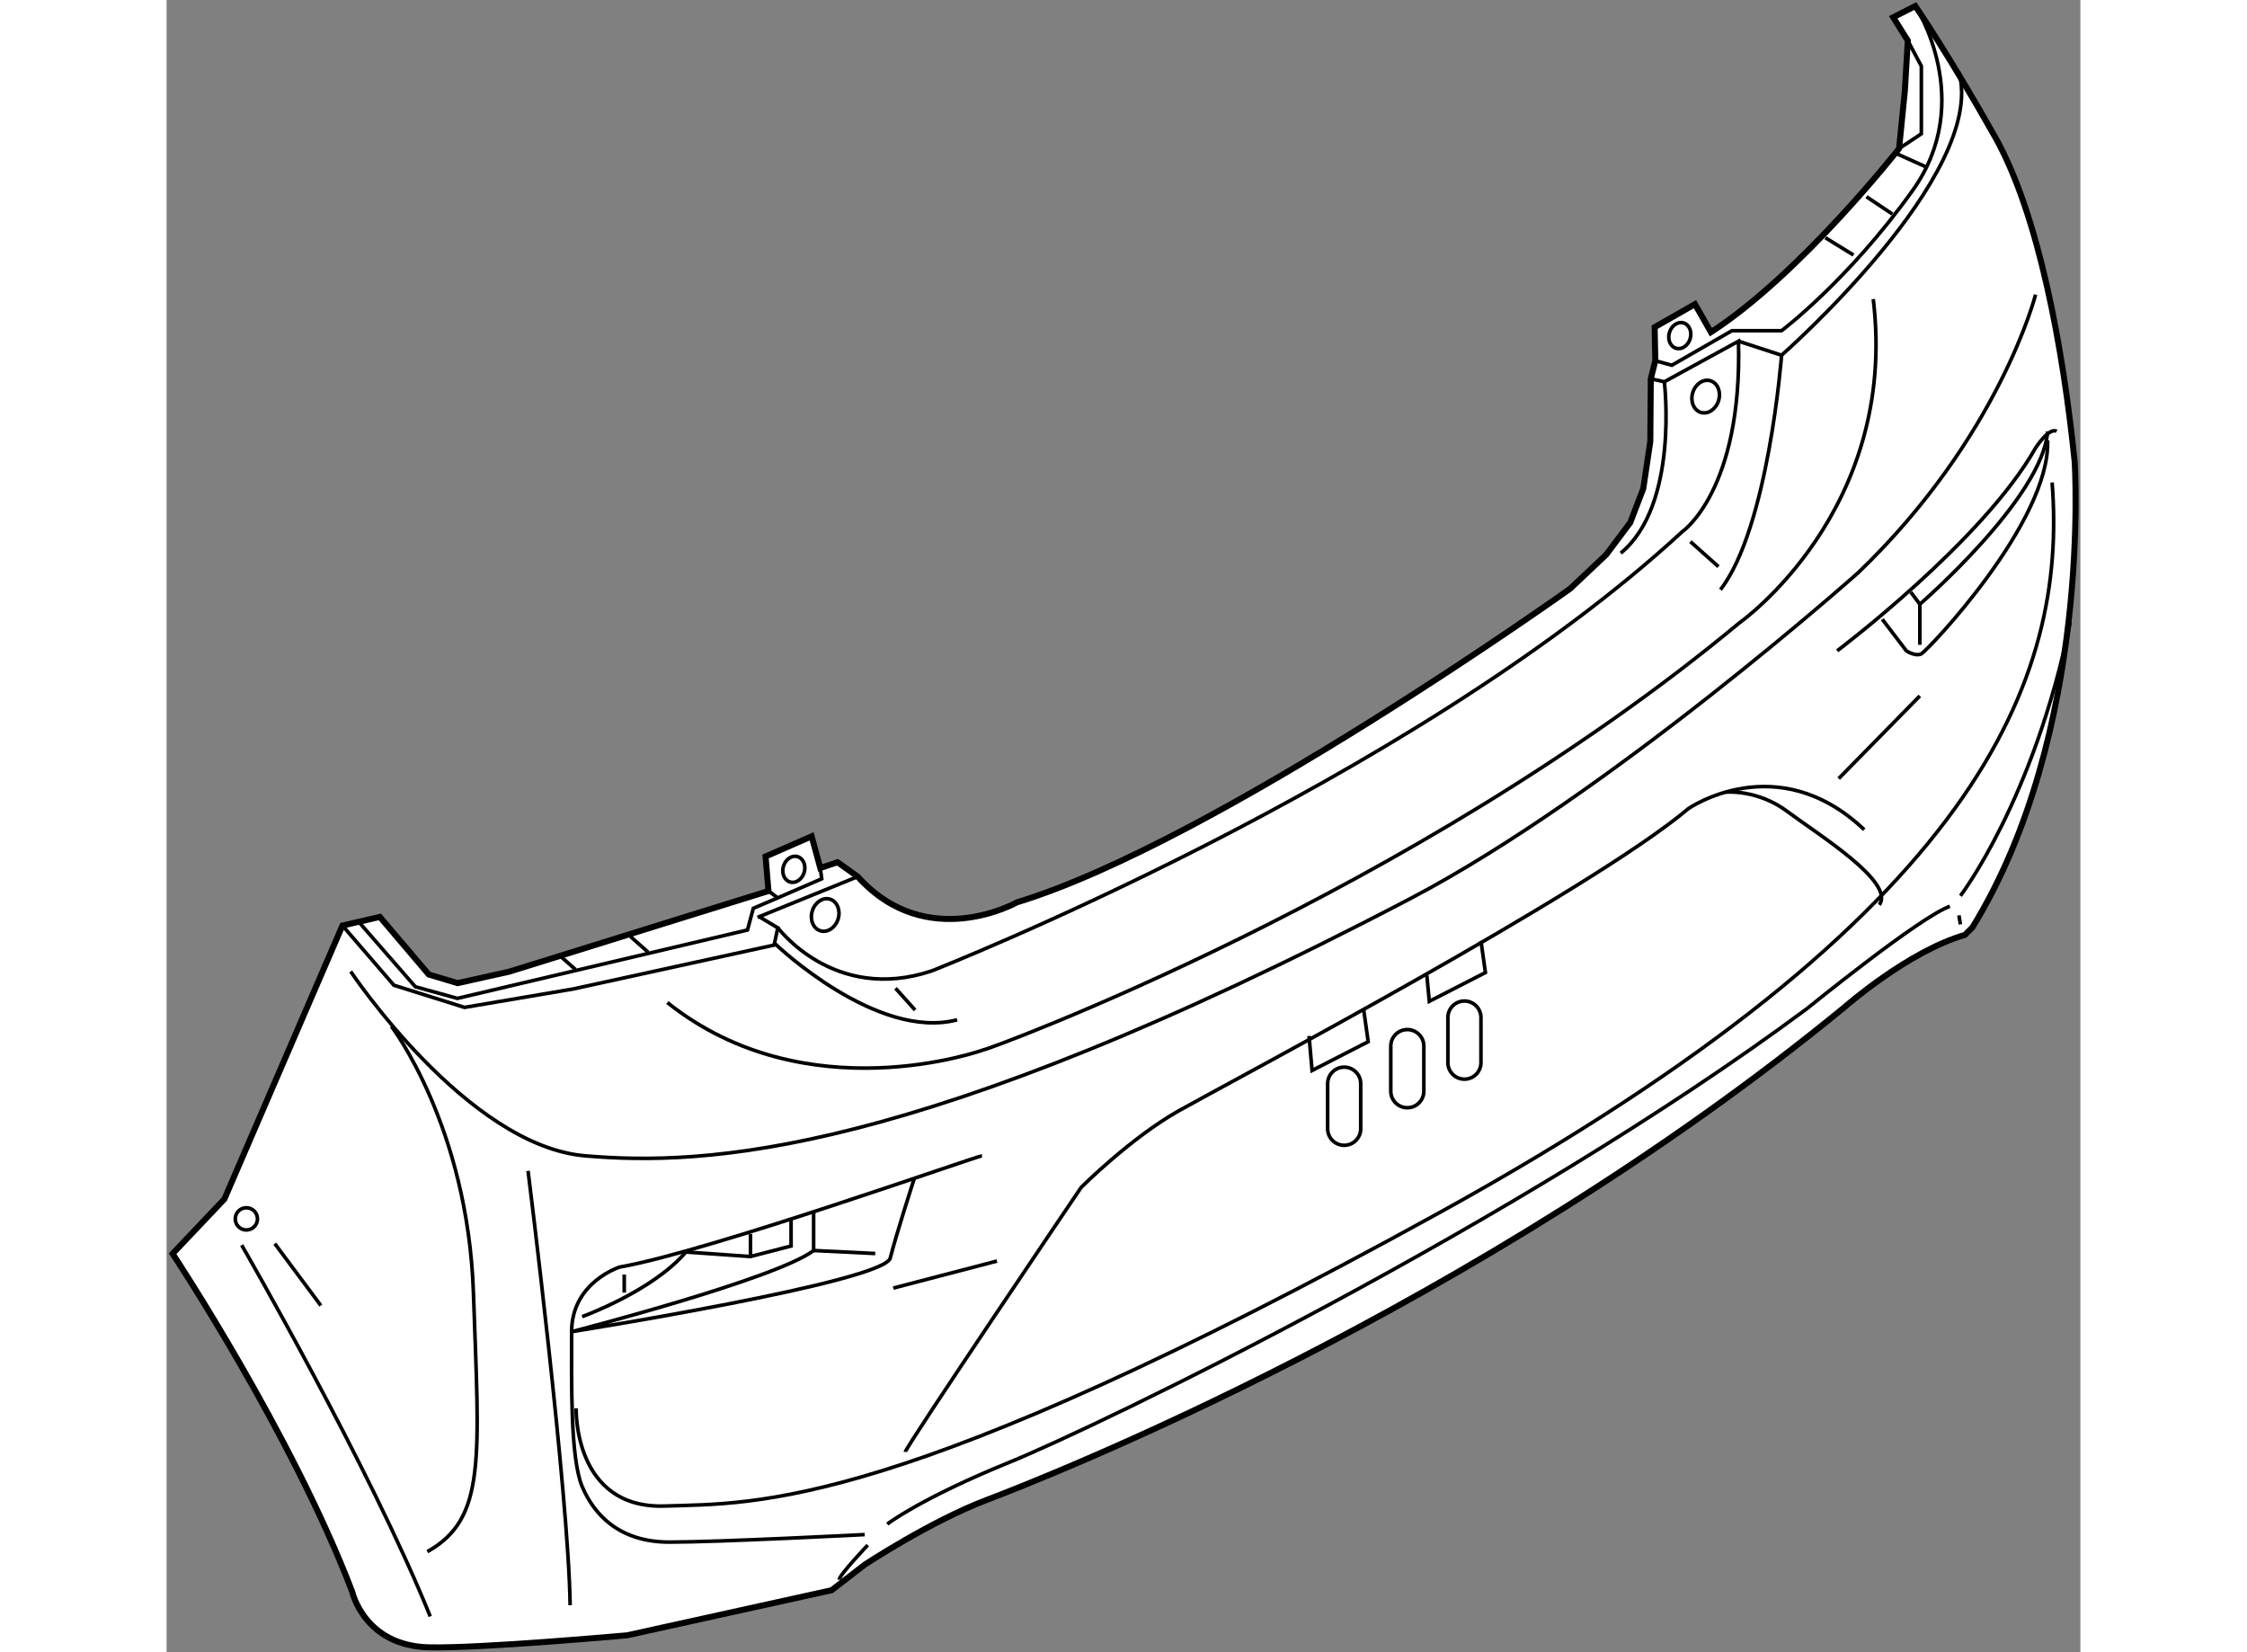 <?xml version="1.0" encoding="utf-8"?>
<!-- Generator: Adobe Illustrator 15.1.0, SVG Export Plug-In . SVG Version: 6.00 Build 0)  -->
<!DOCTYPE svg PUBLIC "-//W3C//DTD SVG 1.1//EN" "http://www.w3.org/Graphics/SVG/1.1/DTD/svg11.dtd">
<svg version="1.1" xmlns="http://www.w3.org/2000/svg" xmlns:xlink="http://www.w3.org/1999/xlink" x="0px" y="0px" width="244.8px"
	 height="180px" viewBox="66.772 11.041 159.165 137.407" enable-background="new 0 0 244.8 180" xml:space="preserve">
	
<rect x="66.772" y="11.041" width="159.165" height="137.407" fill="#808080" stroke="none"/>
	
<g><path fill="#FFFFFF" stroke="#000000" stroke-width="0.5" d="M124.833,141.166l-2.75,2.125l-17,3.75c0,0-12.186,1.102-16.5,1
			c-5.375-0.125-6.375-4.625-6.375-4.625c-5.027-13.166-14.936-28.109-14.936-28.109l4.309-4.549l9.816-22.742l3.111-0.719
			l4.07,4.789l2.395,0.719l4.309-0.959l21.545-6.703l-0.24-2.873l3.832-1.675l0.717,2.633l1.438-0.479l1.676,1.196
			C130,90.333,137.5,86.083,137.5,86.083c16.518-5.027,46-26.083,46-26.083l3-2.833l2-2.667l1.084-2.833l0.583-3.917l0.041-5.208
			l0.375-1.5l-0.055-2.79l3.354-1.915l1.326,2.33c7.422-4.787,15.648-15.269,15.648-15.269l0.48-4.788l0.246-4.193l-1.215-1.938
			l1.84-0.938c0,0,2.75,4,6.625,10.875c3.651,6.478,5.67,17.664,6.625,27c0,0,1.5,22.5-8.5,38.75l-0.625,0.625
			c-4.75,1.375-10,6-10,6c-30.625,25.125-66.75,39.25-71.375,41S124.833,141.166,124.833,141.166z"></path><line fill="none" stroke="#000000" stroke-width="0.3" x1="115.917" y1="87.334" x2="124.249" y2="83.946"></line><path fill="none" stroke="#000000" stroke-width="0.3" d="M81.397,88.016l4.279,4.962l5.875,1.844l9.031-1.531l16.875-3.687
			c0,0,8.375,8,15.063,6.25"></path><line fill="none" stroke="#000000" stroke-width="0.3" x1="99.351" y1="90.41" x2="100.771" y2="91.666"></line><line fill="none" stroke="#000000" stroke-width="0.3" x1="105.354" y1="88.934" x2="106.82" y2="90.229"></line><path fill="none" stroke="#000000" stroke-width="0.3" d="M190.208,42.542l1.125,0.25l6.167-3.375
			c0.334,12.417-4.666,15.833-4.666,15.833c-22.803,21.006-62.438,36.541-62.438,36.541c-8.143,2.713-12.813-3.625-12.813-3.625"></path><line fill="none" stroke="#000000" stroke-width="0.3" x1="204.729" y1="30.814" x2="207.063" y2="32.25"></line><line fill="none" stroke="#000000" stroke-width="0.3" x1="208.14" y1="27.403" x2="210.296" y2="28.838"></line><polyline fill="none" stroke="#000000" stroke-width="0.3" points="116.575,84.937 117.593,85.714 121.257,84.125 121.136,83.228 
					"></polyline><circle fill="none" stroke="#000000" stroke-width="0.3" cx="73.407" cy="112.408" r="0.924"></circle><path fill="none" stroke="#000000" stroke-width="0.3" d="M222.208,35.542c0,0-3.02,11.874-14.75,23.125
			c0,0-20.664,18.416-37.207,27.083c-41.327,21.651-58.834,22.25-68.667,21.417c-9.833-0.832-19.5-15.332-19.5-15.332"></path><path fill="none" stroke="#000000" stroke-width="0.3" d="M85.466,96.395c0,0,6.346,8.262,6.824,22.145
			c0.479,13.885,1.076,18.793-3.832,21.545"></path><path fill="none" stroke="#000000" stroke-width="0.3" d="M73.017,114.59c0,0,10.654,18.434,15.682,30.881"></path><line fill="none" stroke="#000000" stroke-width="0.3" x1="75.771" y1="114.469" x2="79.601" y2="119.617"></line><polyline fill="none" stroke="#000000" stroke-width="0.3" points="161.784,97.197 162.036,100.068 166.704,97.674 
			166.333,95.041 		"></polyline><polyline fill="none" stroke="#000000" stroke-width="0.3" points="171.583,92.166 171.786,94.318 176.454,91.924 176.083,89.292 
					"></polyline><polyline fill="none" stroke="#000000" stroke-width="0.3" points="116.002,87.245 117.604,88.206 117.306,89.602 		"></polyline><polyline fill="none" stroke="#000000" stroke-width="0.3" points="117.593,85.714 115.566,86.582 115.083,88.385 90.958,94.072 
			87.458,93.104 82.771,87.729 		"></polyline><line fill="none" stroke="#000000" stroke-width="0.3" x1="127.396" y1="93.229" x2="129.021" y2="95.041"></line><path fill="none" stroke="#000000" stroke-width="0.3" d="M108.417,94.416c11.583,9.25,26.291,3.938,26.291,3.938
			c0.209,0.063,35.709-12.937,62.876-35.521c0,0,13.249-9.292,11.124-26.917"></path><line fill="none" stroke="#000000" stroke-width="0.3" x1="193.5" y1="56.083" x2="195.834" y2="58.167"></line><path fill="none" stroke="#000000" stroke-width="0.3" d="M96.833,108.416c0,0,3.375,26.875,3.5,36.125"></path><path fill="none" stroke="#000000" stroke-width="0.3" d="M128.208,131.791c0-0.375,14.625-22,14.625-22s4.125-4.125,8.125-6.375
			s34.25-18.25,42.375-25.125c0,0,7.375-5.125,14.625,1.75"></path><line fill="none" stroke="#000000" stroke-width="0.3" x1="205.833" y1="75.792" x2="212.583" y2="68.917"></line><path fill="none" stroke="#000000" stroke-width="0.3" d="M196.458,76.917c0,0,2.625-0.25,5.125,1.625s9,5.875,7.625,7.75"></path><path fill="none" stroke="#000000" stroke-width="0.3" d="M134.583,107.166c-0.375,0-22.875,8-30.125,9.25c0,0-4,1.25-4,5.375
			s-0.125,10.5,0.875,12.875s3.125,4.625,7.25,4.625s16.25-0.625,16.25-0.625"></path><path fill="none" stroke="#000000" stroke-width="0.3" d="M100.833,128.166c0,0-0.25,8.375,7.375,8.125s19.25,0.5,64.375-24.375
			c45.125-24.875,52.25-44.5,51-60.75"></path><path fill="none" stroke="#000000" stroke-width="0.3" d="M128.958,109.041c0,0-1.5,4.625-2,6.625s-26.5,6.125-26.5,6.125
			s17-4.375,20.125-6.75v-3.25"></path><line fill="none" stroke="#000000" stroke-width="0.3" x1="127.208" y1="118.166" x2="135.833" y2="115.916"></line><path fill="none" stroke="#000000" stroke-width="0.3" d="M101.333,120.541c0,0,5.875-2.125,8.625-5.375l5.375,0.375l3.375-0.875
			v-2.125"></path><line fill="none" stroke="#000000" stroke-width="0.3" x1="115.333" y1="115.541" x2="115.333" y2="113.666"></line><line fill="none" stroke="#000000" stroke-width="0.3" x1="104.833" y1="117.041" x2="104.833" y2="118.541"></line><line fill="none" stroke="#000000" stroke-width="0.3" x1="120.583" y1="115.041" x2="125.708" y2="115.291"></line><path fill="none" stroke="#000000" stroke-width="0.3" d="M166.083,104.916c0,0.76-0.615,1.375-1.375,1.375l0,0
			c-0.76,0-1.375-0.615-1.375-1.375v-3.75c0-0.76,0.615-1.375,1.375-1.375l0,0c0.76,0,1.375,0.615,1.375,1.375V104.916z"></path><path fill="none" stroke="#000000" stroke-width="0.3" d="M171.333,101.791c0,0.76-0.615,1.375-1.375,1.375l0,0
			c-0.76,0-1.375-0.615-1.375-1.375v-3.75c0-0.76,0.615-1.375,1.375-1.375l0,0c0.76,0,1.375,0.615,1.375,1.375V101.791z"></path><path fill="none" stroke="#000000" stroke-width="0.3" d="M176.083,99.416c0,0.76-0.615,1.375-1.375,1.375l0,0
			c-0.76,0-1.375-0.615-1.375-1.375v-3.75c0-0.76,0.615-1.375,1.375-1.375l0,0c0.76,0,1.375,0.615,1.375,1.375V99.416z"></path><ellipse transform="matrix(0.957 0.289 -0.289 0.957 30.382 -31.42)" fill="none" stroke="#000000" stroke-width="0.3" cx="121.583" cy="87.167" rx="1.125" ry="1.375"></ellipse><ellipse transform="matrix(0.957 0.289 -0.289 0.957 21.044 -54.431)" fill="none" stroke="#000000" stroke-width="0.3" cx="194.833" cy="44.042" rx="1.125" ry="1.375"></ellipse><ellipse transform="matrix(0.957 0.289 -0.289 0.957 29.133 -30.812)" fill="none" stroke="#000000" stroke-width="0.3" cx="119.006" cy="83.341" rx="0.9" ry="1.1"></ellipse><ellipse transform="matrix(0.957 0.289 -0.289 0.957 19.445 -53.985)" fill="none" stroke="#000000" stroke-width="0.3" cx="192.708" cy="38.917" rx="0.9" ry="1.1"></ellipse><path fill="none" stroke="#000000" stroke-width="0.3" d="M122.708,142.416c0-0.375,2.375-2.875,2.375-2.875"></path><path fill="none" stroke="#000000" stroke-width="0.3" d="M126.708,137.791c0,0,2.75-2.125,10.125-5.125
			s42.125-19.75,66.375-37.75c0,0,9.375-7.625,11.875-8.5"></path><line fill="none" stroke="#000000" stroke-width="0.3" x1="215.833" y1="87.167" x2="215.958" y2="87.917"></line><path fill="none" stroke="#000000" stroke-width="0.3" d="M215.958,85.542c0,0,6.125-8,9.125-22.75"></path><path fill="none" stroke="#000000" stroke-width="0.3" d="M205.708,65.167c0,0,12.125-9.125,16.5-16.875
			c0,0,1.125-1.75,1.75-1.375"></path><path fill="none" stroke="#000000" stroke-width="0.3" d="M209.458,62.542l2,2.625c0,0,0.75,0.5,1.25,0.25s10.75-11,10.5-17.75"></path><polyline fill="none" stroke="#000000" stroke-width="0.3" points="211.833,60.292 212.583,61.292 212.583,64.667 		"></polyline><path fill="none" stroke="#000000" stroke-width="0.3" d="M212.583,61.292c0,0,10.25-8.875,10.625-14.375"></path><path fill="none" stroke="#000000" stroke-width="0.3" d="M197.5,39.417l3.584,1.167c0,0-1.084,14.333-5.084,19.5"></path><path fill="none" stroke="#000000" stroke-width="0.3" d="M201.084,40.583c0,0,17.124-15.042,14.749-23.542"></path><path fill="none" stroke="#000000" stroke-width="0.3" d="M212.208,11.542c0,0,5.125,7.875-0.25,15.375
			s-10.875,11.625-10.875,11.625h-4.125l-5,2.875l-1.375-0.375"></path><path fill="none" stroke="#000000" stroke-width="0.3" d="M191.333,42.792c0,0,1.25,10.25-3.625,14.25"></path><polyline fill="none" stroke="#000000" stroke-width="0.3" points="210.856,23.398 212.708,22.167 212.708,16.542 211.583,14.417 
					"></polyline><line fill="none" stroke="#000000" stroke-width="0.3" x1="210.583" y1="23.792" x2="213.083" y2="24.917"></line></g>


</svg>